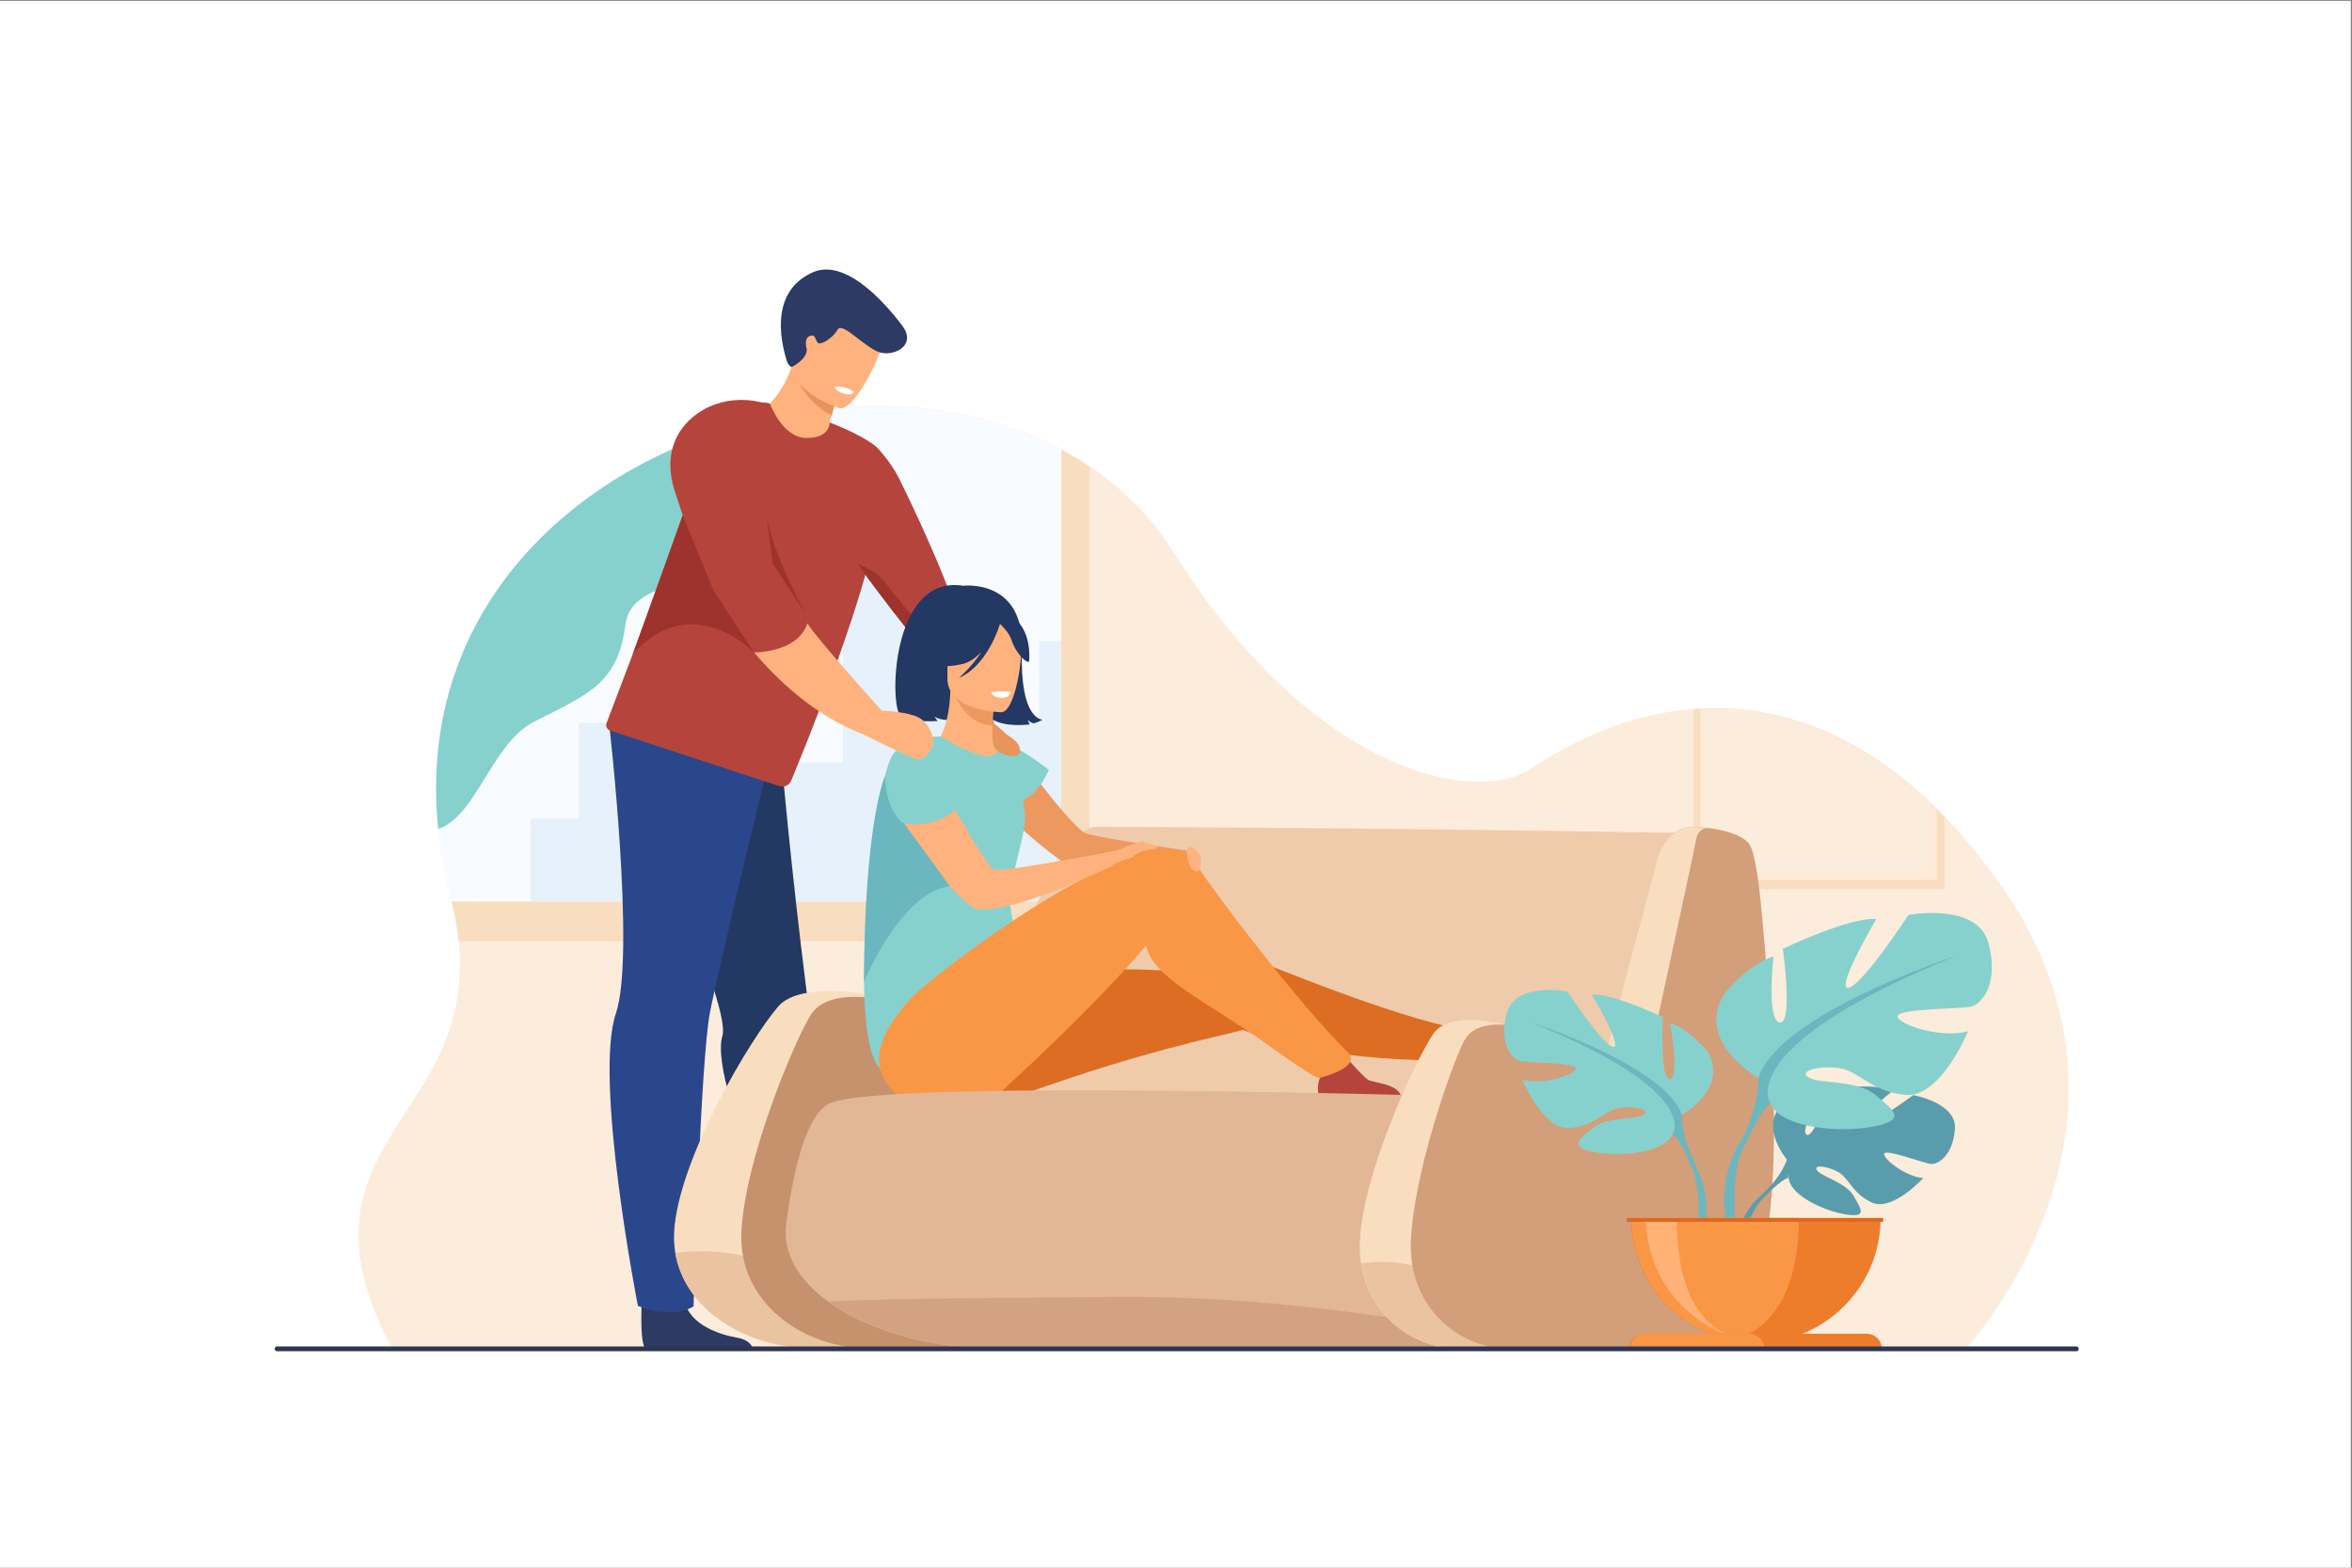 <?xml version="1.0" encoding="UTF-8" standalone="no"?>
<!-- Created with Inkscape (http://www.inkscape.org/) -->

<svg
   version="1.1"
   id="svg2"
   xml:space="preserve"
   width="3999.998"
   height="2666.674"
   viewBox="0 0 3999.998 2666.673"
   sodipodi:docname="bdcc5b0629e0ab682af1d9a21d7a515f.eps"
   xmlns:inkscape="http://www.inkscape.org/namespaces/inkscape"
   xmlns:sodipodi="http://sodipodi.sourceforge.net/DTD/sodipodi-0.dtd"
   xmlns="http://www.w3.org/2000/svg"
   xmlns:svg="http://www.w3.org/2000/svg"><rect x="0" y="0" width="3999.998" height="2666.673" fill="#808080" stroke="none"/><defs
     id="defs6" /><sodipodi:namedview
     id="namedview4"
     pagecolor="#ffffff"
     bordercolor="#666666"
     borderopacity="1.0"
     inkscape:pageshadow="2"
     inkscape:pageopacity="0.0"
     inkscape:pagecheckerboard="0" /><g
     id="g8"
     inkscape:groupmode="layer"
     inkscape:label="ink_ext_XXXXXX"
     transform="matrix(1.333,0,0,-1.333,0,2666.674)"><g
       id="g10"
       transform="scale(0.1)"><g
         id="g12"
         transform="scale(1.84)"><path
           d="M 16300,0 H 0 V 10866.7 H 16300 V 0"
           style="fill:#ffffff;fill-opacity:1;fill-rule:nonzero;stroke:none"
           id="path14" /></g><path
         d="m 14903,7108.5 243.9,-27.8 -50.1,78 -243.7,27.8 49.9,-78"
         style="fill:#233862;fill-opacity:1;fill-rule:nonzero;stroke:none"
         id="path16" /><g
         id="g18"
         transform="scale(1.701)"><path
           d="m 2944.19,1637.06 11798.31,3.47 c 0,0 1557.5,1671.52 249.4,3501.57 -151.8,212.34 -320.2,413.68 -508,593.38 -906.9,867.62 -1991.3,928.87 -2998.7,260.36 -422.9,-280.59 -1641.95,-34.55 -2679.58,1617.73 -162.53,258.64 -375.99,477.41 -635.24,651.42 -948.14,636.21 -2331.34,562.9 -3358.18,14.86 -603.57,-322.44 -1104.12,-816.64 -1358.95,-1459.04 -167.45,-422.38 -209.34,-846.43 -163.5,-1300.37 43.47,-396.51 122.22,-526.52 150.78,-820.3 137.3,-1360.86 -1324.84,-1504.93 -496.34,-3063.08 v 0"
           style="fill:#fcecdb;fill-opacity:1;fill-rule:nonzero;stroke:none"
           id="path20" /></g><path
         d="m 13894.6,14055.5 c 0,0 0,0 0,0 -1612.4,1081.9 -3964.68,957.3 -5710.94,25.3 -1026.43,-548.4 -1877.67,-1388.8 -2311.04,-2481.3 -284.77,-718.3 -356,-1439.4 -278.05,-2211.4 44.71,-407.8 111.36,-649.9 167.81,-888 h 8132.22 v 5555.4"
         style="fill:#f8fbff;fill-opacity:1;fill-rule:nonzero;stroke:none"
         id="path22" /><path
         d="m 5590.64,9427 c 486.25,159.7 685.12,1093.7 1221.64,1367.5 680.87,347.4 1073.92,481.3 1165.52,1235.2 39.9,329.5 359.15,454 767.38,556.4 114.7,28.8 236.7,55.8 361.19,85.3 446.36,105.2 928.83,240.2 1253.23,592.2 475.7,516.1 72.3,1118.9 2.4,1508.3 -554.59,-36.5 -722.47,-110 -1255.63,-291.7 -121.71,-41.4 -242.4,-86.7 -361.19,-135.5 -102.71,-42.1 -204.26,-86.9 -304.2,-134.4 -86.8,-41.1 -172.7,-84.3 -257.3,-129.5 C 7157.25,13532.3 6306,12692 5872.64,11599.6 c -137.06,-345.7 -232.18,-716.7 -278.06,-1111.5 -38.86,-336.5 -41.93,-690.4 -3.94,-1061.1 v 0"
         style="fill:#86d1cd;fill-opacity:1;fill-rule:nonzero;stroke:none"
         id="path24" /><path
         d="M 6770.09,9562 V 8500 h 7124.51 v 3326.1 h -635.3 v -1010.8 h -724.4 v 1647.1 h -799.2 v -1069.2 h -182.2 v 1276.2 h -799.1 V 10276.3 H 9743.75 V 8880.8 h -377.7 v 621.4 H 8498.44 V 9134.6 H 8000.5 v 1644.9 H 7385.22 V 9562 h -615.13"
         style="fill:#e7f1fb;fill-opacity:1;fill-rule:nonzero;stroke:none"
         id="path26" /><path
         d="M 14831.7,8500.2 H 5762.36 c 36.89,-155.6 69.43,-309.6 88.63,-507.1 v -0.1 h 8980.71 v 507.2"
         style="fill:#f9ddbf;fill-opacity:1;fill-rule:nonzero;stroke:none"
         id="path28" /><path
         d="m 13894.6,14055.4 c -114.1,76.6 -232.6,147.3 -354.3,212 v -2441.3 -3326 -28.7 h 361.3 v 28.7 5550.5 l -7,4.8"
         style="fill:#f9ddbf;fill-opacity:1;fill-rule:nonzero;stroke:none"
         id="path30" /><path
         d="M 8745.15,14344.7 V 8471.4 h 361.33 v 6008.9 c -121.86,-41.5 -242.54,-86.8 -361.33,-135.6 v 0"
         style="fill:#f9ddbf;fill-opacity:1;fill-rule:nonzero;stroke:none"
         id="path32" /><g
         id="g34"
         transform="scale(1.522)"><path
           d="m 14256.8,7202.45 c 17.9,0.96 36.1,1.73 54.1,2.11 611.7,17.96 1256.2,-204.4 1874.1,-795.41 18,-17.41 36.2,-34.96 54.2,-52.9 20.3,-20.17 40.6,-40.73 60.8,-61.76 v -605.05 h -2104 v 1508.97 c 20.2,1.64 40.4,2.98 60.8,4.04 v 0"
           style="fill:#f9ddbf;fill-opacity:1;fill-rule:nonzero;stroke:none"
           id="path36" /></g><g
         id="g38"
         transform="scale(1.516)"><path
           d="m 14364.5,7231.55 c 613.8,18.02 1260.9,-205.17 1881,-798.5 18.2,-17.35 36.3,-34.96 54.5,-53.03 v -592.6 h -1989.8 v 1442 c 18,0.88 36.2,1.65 54.3,2.13 v 0"
           style="fill:#ffead7;fill-opacity:1;fill-rule:nonzero;stroke:none"
           id="path40" /></g><g
         id="g42"
         transform="scale(1.511)"><path
           d="M 14412.7,7255.8 V 5875.52 H 16300 v 579.1 c -622.2,595.33 -1271.4,819.26 -1887.3,801.18 v 0"
           style="fill:#fcecdb;fill-opacity:1;fill-rule:nonzero;stroke:none"
           id="path44" /></g><g
         id="g46"
         transform="scale(1.331)"><path
           d="m 9279.74,4375.09 c 27.42,-62.43 290.51,-120.28 681.09,-171.59 68.87,-9.09 141.57,-17.88 217.77,-26.44 1329.3,-150.25 4969.8,-234.24 5194.3,-189.92 309.9,61.3 927.1,3054.08 927.1,3054.08 0,0 -1816.9,30.2 -3259.7,44.93 -493.6,5.03 -2210.4,17.5 -2528.8,17.5 -493.2,0 -1275.94,-2627.44 -1231.76,-2728.56 v 0"
           style="fill:#efcbab;fill-opacity:1;fill-rule:nonzero;stroke:none"
           id="path48" /></g><path
         d="m 8240.91,2784 c -91.32,78.2 -48.8,686.6 -48.8,686.6 0,0 482.46,205.6 547.04,-82.4 64.73,-288 446.81,-417.3 664.22,-452.5 145.09,-23.7 193.3,-102 209.52,-151.7 H 8240.91"
         style="fill:#2c3a64;fill-opacity:1;fill-rule:nonzero;stroke:none"
         id="path50" /><path
         d="m 9973.26,10280.4 c 0,0 476.44,-5421.3 1085.14,-6956.1 0,0 -409.1,-258.2 -633.9,-86.8 0,0 -1404.18,2890.4 -1208.39,3547 131.36,440.1 -1358.1,3555.1 -1358.1,3555.1 l 2115.25,-59.2"
         style="fill:#233862;fill-opacity:1;fill-rule:nonzero;stroke:none"
         id="path52" /><path
         d="m 7771.18,10771.2 c 0,0 340,-2954 86.93,-3696.3 -286.67,-840.7 280.24,-3733.6 280.24,-3733.6 0,0 426.06,-180.7 710.1,-6.7 0,0 87.96,3131.5 209.82,3753.7 121.71,622.3 776,3307.6 776,3307.6 l -2063.09,375.3"
         style="fill:#2b478b;fill-opacity:1;fill-rule:nonzero;stroke:none"
         id="path54" /><path
         d="m 9595.14,14667 c 0,0 743.46,-524.1 1232.56,-450.8 0,0 -30.2,199 -212.9,340.6 -56.9,53.9 -20.1,92.1 -4.3,146.1 57.5,195.7 76.4,309.2 76.4,309.2 l -431.1,476.3 -96.7,106.8 c -11.7,-94.9 -31.2,-181.6 -56.5,-260.3 -2.1,-6.2 -4,-12.5 -6,-18.5 -156.05,-466.6 -501.46,-649.4 -501.46,-649.4 v 0"
         style="fill:#ffb27d;fill-opacity:1;fill-rule:nonzero;stroke:none"
         id="path56" /><path
         d="m 10093.8,15324.4 c 0,0 0.9,-2.8 2.8,-7.9 22.4,-60.8 178.4,-454.7 513.9,-613.6 57.5,195.7 76.4,309.2 76.4,309.2 l -431,476.3 c -77.3,-66.1 -132.8,-129.1 -153.3,-153.5 -5.7,-6.9 -8.8,-10.5 -8.8,-10.5 v 0"
         style="fill:#e8945b;fill-opacity:1;fill-rule:nonzero;stroke:none"
         id="path58" /><g
         id="g60"
         transform="scale(1.001)"><path
           d="m 10695.7,14782.7 c 0,0 -751.47,241.2 -594.1,706.9 157.4,465.6 166.5,810.4 652.9,676.1 486.4,-134.4 519.1,-343.3 504.4,-511.6 -14.7,-168.2 -363.8,-922.2 -563.2,-871.4 v 0"
           style="fill:#ffb27d;fill-opacity:1;fill-rule:nonzero;stroke:none"
           id="path62" /></g><g
         id="g64"
         transform="scale(1.027)"><path
           d="m 10022.4,15138.1 c 0,0 -42.9,136.6 38,167 80.9,30.5 65.9,-71.8 108,-89.9 42.3,-18.2 177.1,63.5 238.2,169.2 61.5,105.9 367.8,-261.5 551.8,-290.8 183.9,-29.6 430.4,109.8 242.6,350 -110.3,141 -656.7,856.4 -1110.4,649.2 -578.27,-264 -350.47,-969.6 -324.47,-1072.4 26.2,-102.6 72.65,-100.1 72.65,-100.1 0,0 186.82,92.4 183.62,217.8 v 0"
           style="fill:#2c3a64;fill-opacity:1;fill-rule:nonzero;stroke:none"
           id="path66" /></g><path
         d="m 11160.1,14320.9 c -101.7,75.1 -230.2,145.1 -373.3,209.4 -39.9,18 -80.9,35.5 -122.9,52.7 -26.5,10.7 -53.4,21.2 -80.3,31.7 0,0 16.5,-199.1 -293.7,-198.4 -310.34,0.8 -466.1,437.9 -466.1,437.9 -88.25,26.9 -60.49,5 -126.38,20.5 -215.81,50.1 -442.87,32.3 -645.23,-58 -277.9,-124.4 -637.78,-460.4 -444.91,-1076.3 20.6,-65.3 39.6,-114 103.15,-310.6 -112.06,-317.4 -225.88,-640.4 -325.53,-924 -152.4,-434.1 -539.59,-1448.7 -646.54,-1728.4 -14.91,-39.3 6.28,-82.8 46.46,-95.1 L 9942.45,9974 c 61.05,-20.1 127.25,10.2 151.95,69.5 262.4,629.7 1588.2,3892.1 1065.7,4277.4 v 0"
         style="fill:#b5453c;fill-opacity:1;fill-rule:nonzero;stroke:none"
         id="path68" /><path
         d="m 11913.7,11552.2 c 0,0 -58.6,70.7 -151.6,185.7 -196.2,242.5 -545.1,682 -817,1068 v 0.2 c -217.9,309.2 -386.3,584.1 -387.1,696 -2.3,317.6 633.3,789.2 633.3,789.2 0,0 170.2,-170.7 281.2,-394.8 299.9,-604.9 887.4,-1888.9 815.6,-2171.1 -92.6,-364.4 -374.4,-173.2 -374.4,-173.2 v 0"
         style="fill:#b5453c;fill-opacity:1;fill-rule:nonzero;stroke:none"
         id="path70" /><path
         d="m 10652.3,15071.1 c 0,0 -6.3,-53.5 119,-90.2 0,0 105,-30.8 121.5,24.5 0,0 -85.8,74.5 -240.5,65.7 v 0"
         style="fill:#ffffff;fill-opacity:1;fill-rule:nonzero;stroke:none"
         id="path72" /><path
         d="m 11762.1,11737.8 c -196.2,242.5 -545,682 -817,1068.2 7.4,-2.3 236.2,-72.2 374.6,-265.3 140.7,-196.4 442,-551.2 589.7,-596.3 84.5,-25.7 -9.3,-146.6 -147.3,-206.6 v 0"
         style="fill:#9e332e;fill-opacity:1;fill-rule:nonzero;stroke:none"
         id="path74" /><path
         d="m 12377.7,11988.7 c -304.7,267.8 -588,111.2 -588,111.2 0,0 -129.3,-49.7 -84.7,-302.2 51,-288.7 715.5,-1125.5 715.5,-1125.5 0,0 3.2,-247.9 130.9,-335.9 127.7,-87.8 347.5,-206.3 383.1,-116 35.7,90.3 4.3,264.5 -48.5,353.2 -43.7,74.2 -162.3,166.1 -200.2,194.3 -9.9,51.1 -224.8,1147.7 -308.1,1220.9 v 0"
         style="fill:#e8945b;fill-opacity:1;fill-rule:nonzero;stroke:none"
         id="path76" /><path
         d="m 9106.45,12463.8 -395.97,965.9 -636.46,-1768.1 c 761.24,833.1 1548.2,16.5 1548.2,16.5 l -515.77,785.7"
         style="fill:#9e332e;fill-opacity:1;fill-rule:nonzero;stroke:none"
         id="path78" /><path
         d="m 9777.36,13429.8 81.96,-619 425.78,-647.5 c 0,0 -417.74,747.9 -507.74,1266.5 v 0"
         style="fill:#9e332e;fill-opacity:1;fill-rule:nonzero;stroke:none"
         id="path80" /><path
         d="m 8615.6,4017.5 c 123.75,-745 932.18,-1219.4 1761.5,-1219.4 h 1642.5 l -128.5,4342.1 c 0,0 -1567.3,472.8 -1960.8,22.9 -344.82,-394 -1280.08,-1954.4 -1329.17,-2877.8 -4.97,-92.6 0.14,-182 14.47,-267.8 v 0"
         style="fill:#f9ddbf;fill-opacity:1;fill-rule:nonzero;stroke:none"
         id="path82" /><path
         d="m 8615.6,4017.5 c 123.75,-745 932.18,-1219.4 1761.5,-1219.4 h 805.5 c -537.1,342.4 -1023,1397.7 -2567,1219.4 v 0"
         style="fill:#eac3a0;fill-opacity:1;fill-rule:nonzero;stroke:none"
         id="path84" /><path
         d="m 12975.8,6680.3 c 0,0 -2215.8,1063.4 -2635.4,368.8 -222.8,-368.8 -836.19,-1840.3 -881.33,-2763.7 -43.99,-897.3 782.73,-1487.3 1633.03,-1487.3 h 1510.5 l 373.2,3882.2"
         style="fill:#c6916d;fill-opacity:1;fill-rule:nonzero;stroke:none"
         id="path86" /><path
         d="m 12323.5,11540.9 c 0,0 -374.2,-349.5 0.5,-714.7 0,0 -296.1,-42.8 -400.6,34.9 0,0 21.6,-39.2 40.8,-56.6 0,0 -332.1,-27.1 -474.2,70.3 -142.1,97.3 -132.2,1803.3 799.9,1655.6 0,0 779.6,95 748.5,-813.7 -31.3,-908.8 264.2,-895.2 264.2,-895.2 0,0 -80.4,-44.4 -120,-46.2 0,0 -59,19.5 -71.9,51 0,0 13.6,-49.8 29.4,-65.1 0,0 -317.7,-44.9 -482.3,68 -164.9,113.1 -371.2,522.8 -334.3,711.7 v 0"
         style="fill:#233862;fill-opacity:1;fill-rule:nonzero;stroke:none"
         id="path88" /><path
         d="m 13026.6,10331.9 c 0,0 657.8,-901.1 829.4,-961.9 171.5,-60.7 1346.4,-228.3 1346.4,-228.3 l -100.4,-89.9 c 0,0 -1037,-241.8 -1329.3,-158.1 -287.7,82.3 -1161.3,906.9 -1222,1016.7 -60.6,109.7 182.2,458.5 475.9,421.5 v 0"
         style="fill:#ed985f;fill-opacity:1;fill-rule:nonzero;stroke:none"
         id="path90" /><path
         d="m 14239.3,9150.7 c 0,0 305.7,121.9 334,117.1 28.2,-5 201.2,-71.8 201.2,-71.8 0,0 -113.9,-82.7 -160.7,-68.8 -47.1,13.9 -69.3,-0.2 -69.3,-0.2 0,0 -73.7,-60 -59.9,-59.7 30.3,0.7 121,43.7 102,12.4 -19.1,-31.1 -94.7,-67.8 -151.1,-118.8 -56.5,-51 -242.7,13.5 -242.7,13.5 l 46.5,176.3"
         style="fill:#ffb27d;fill-opacity:1;fill-rule:nonzero;stroke:none"
         id="path92" /><g
         id="g94"
         transform="scale(1.171)"><path
           d="m 13663.9,6627.49 c 393,-151.88 1656.9,-674.24 2397.4,-788.71 238.7,-36.9 106.2,-286.59 104.2,-287.96 -49,-35.28 -1581.3,-76.37 -2475.5,255.41 -289.4,107.47 -650.4,208.27 -622.4,478.8 17.1,166.5 377,427.21 596.3,342.46 v 0"
           style="fill:#dd6d22;fill-opacity:1;fill-rule:nonzero;stroke:none"
           id="path96" /></g><g
         id="g98"
         transform="scale(1.008)"><path
           d="m 11306.4,6261.63 c 198.4,-377.55 644.2,-641.65 1042.7,-489.92 3411.3,1298.98 3950.9,877.5 3577.4,1410.35 -478.5,682.32 -3633.9,288.01 -3902.2,200.04 -241.1,-79.04 -1136.3,-324.3 -717.9,-1120.47 v 0"
           style="fill:#dd6d22;fill-opacity:1;fill-rule:nonzero;stroke:none"
           id="path100" /></g><path
         d="m 13049,9898.3 c -108.1,-82.5 -245.3,-153 -419.2,-201.6 -652.1,-182.6 -930.3,362.8 -1042.8,740.8 87.6,55.5 171.6,70.8 220.2,78.9 47.4,7.9 97.3,13.9 138.7,17.8 71.3,60.1 170.9,297.2 178.8,658.5 l 31.4,-6.8 525.9,-118.4 c 0,0 -16.1,-166.1 -20.6,-322.7 -3.4,-122.6 0.6,-239.4 25.1,-266.9 40.9,-7 65.5,-11.5 65.5,-11.5 0,0 0,-0.1 0.3,-0.6 7.4,-10.9 169.6,-251.9 296.7,-567.5 v 0"
         style="fill:#ffb27d;fill-opacity:1;fill-rule:nonzero;stroke:none"
         id="path102" /><path
         d="m 12682,11067.5 c 0,0 -16.2,-166.1 -20.6,-322.7 -295.6,15.7 -445.2,289.7 -505.4,440.9 l 526,-118.2"
         style="fill:#ed985f;fill-opacity:1;fill-rule:nonzero;stroke:none"
         id="path104" /><path
         d="m 12777.1,10916.6 c 0,0 -700.4,6.2 -689.7,442.4 10.8,436 -72.5,730.5 375.2,744.9 447.6,14.4 530.4,-154.2 562.1,-300.6 31.9,-146.4 -65.1,-877.3 -247.6,-886.7 v 0"
         style="fill:#ffb27d;fill-opacity:1;fill-rule:nonzero;stroke:none"
         id="path106" /><path
         d="m 13010.2,12046.3 c -104.9,134 -187.4,107.2 -234.4,68.9 -377.1,220.2 -756.2,3.2 -756.2,3.2 -54.8,-311.6 -160.4,-572.7 -160.4,-572.7 0,0 125.5,-82.1 421.6,-14 90.5,20.7 172.3,82.5 242.4,158.4 -124.2,-196.6 -289.7,-336.2 -289.7,-336.2 355.5,153.4 509,638.5 524.4,689.7 41.9,-39.4 123.9,-125 147.4,-207.3 32.2,-111.9 156,-283.4 223,-277.5 0,0 39,286.6 -118.1,487.5 v 0"
         style="fill:#233862;fill-opacity:1;fill-rule:nonzero;stroke:none"
         id="path108" /><path
         d="m 11070.8,8442.3 c 38.6,343.2 109,1467.2 295.6,1891.3 66.9,152.3 314.9,271 633.4,272.6 102,-59.3 490.2,-283.5 643.6,-246.2 1.6,0.4 4.7,1.3 8.6,2.5 72.1,21.6 97.2,74.1 34.5,115.4 -0.1,0.2 56.5,7.6 253.9,-20.2 111.5,-15.6 441.2,-277.4 441.2,-277.4 0,0 -110.8,-282.6 -327.8,-386.3 53.2,-334.9 30,-268.6 -157.5,-1100.8 -57.8,-257.2 114,-791.7 114,-791.7 0,0 -1353,-2081.2 -1794.6,-1522.9 -268.4,339.6 -191.9,1646 -144.9,2063.7 v 0"
         style="fill:#86d1cd;fill-opacity:1;fill-rule:nonzero;stroke:none"
         id="path110" /><path
         d="m 12896.3,11172.5 c 0,0 -67.2,23.1 -252.4,-0.6 0,0 13.3,-72 150.8,-72.9 77.7,-0.4 101.6,73.5 101.6,73.5 v 0"
         style="fill:#ffffff;fill-opacity:1;fill-rule:nonzero;stroke:none"
         id="path112" /><path
         d="m 11586.9,5932.7 c 366.8,-224.6 838.5,-175.9 1156,114.1 925.4,844.8 2968.9,2800 2370.4,3068.5 -766.8,344 -3296.3,-1626.8 -3483,-1841.4 -168.2,-193 -816.8,-867.5 -43.4,-1341.2 v 0"
         style="fill:#f99746;fill-opacity:1;fill-rule:nonzero;stroke:none"
         id="path114" /><g
         id="g116"
         transform="scale(1.097)"><path
           d="m 16300,5462.63 -961.5,10.21 c 0,0 -35.5,145.33 23.5,245.16 52.4,88.16 31.5,137.85 -8.4,210.06 41.5,-16.5 95.1,-31.45 154,-27.44 45.6,2.91 93.6,24.06 135.4,48.87 39.9,-44.31 209.9,-233.68 262.8,-270.97 60.1,-42.3 374.2,-43.12 394.2,-215.89 v 0"
           style="fill:#b5453c;fill-opacity:1;fill-rule:nonzero;stroke:none"
           id="path118" /></g><g
         id="g120"
         transform="scale(1.067)"><path
           d="m 14297.8,8420.38 c 251,-388.63 1231,-1673.64 1814.2,-2253.1 188,-186.82 -337.6,-311.02 -340.2,-311.02 -66.5,0.38 -613.3,397.16 -667.4,435.5 -678.2,481.14 -1327.8,765.71 -1398.9,1149.47 -62.1,335.38 -357.3,838.08 -158,1060.04 122.7,136.67 610.4,135.73 750.3,-80.89 v 0"
           style="fill:#f99746;fill-opacity:1;fill-rule:nonzero;stroke:none"
           id="path122" /></g><path
         d="m 11896.5,10180.9 c 0,0 679.5,-1235.3 783.8,-1273.9 104.2,-38.7 1559,243.7 1559,243.7 l -46.5,-193.3 c 0,0 -1234,-606.1 -1720.3,-556.8 -192.4,19.4 -1049.2,1087 -1001.9,1305 47.5,217.7 425.9,475.3 425.9,475.3 v 0"
         style="fill:#ffb27d;fill-opacity:1;fill-rule:nonzero;stroke:none"
         id="path124" /><path
         d="m 12261.7,9728 c 0,0 -311.1,-331.1 -753.2,-220.2 0,0 -369.8,628.6 168.7,927.4 0,0 298.5,20.7 584.5,-707.2 v 0"
         style="fill:#86d1cd;fill-opacity:1;fill-rule:nonzero;stroke:none"
         id="path126" /><path
         d="m 15138.5,9158.4 c 0,0 42.7,104.9 148.5,-29.3 74.2,-94.7 19,-251 -17.1,-245.2 -50.9,8.2 -117.2,36.5 -131.4,274.5 v 0"
         style="fill:#ffb27d;fill-opacity:1;fill-rule:nonzero;stroke:none"
         id="path128" /><g
         id="g130"
         transform="scale(1.164)"><path
           d="m 9075.91,2917.05 c 18.98,-13.91 38.65,-27.57 58.58,-41.14 248.4,-167.4 572.29,-300.53 942.91,-383.16 280.1,-62.36 586.6,-95.86 907.5,-93.37 l 557.4,-0.08 h 7.6 l 2638.8,-0.61 1512.5,-0.42 h 22.4 l 0.2,0.68 52.4,250.98 523.8,2507.52 c 0,0 -6674.38,210.95 -7213.44,-70.35 -250.2,-130.64 -390.63,-722 -469.48,-1318.26 -41.91,-317.54 135.71,-615.41 458.83,-851.79 v 0"
           style="fill:#e2b796;fill-opacity:1;fill-rule:nonzero;stroke:none"
           id="path132" /></g><g
         id="g134"
         transform="scale(1.127)"><path
           d="m 9377.23,3013.9 c 19.61,-14.38 39.93,-28.49 60.52,-42.51 256.65,-172.96 591.25,-310.51 974.25,-395.89 289.4,-64.42 606.1,-99.03 937.5,-96.46 l 576,-0.08 h 7.9 l 2726.4,-0.63 1562.6,-0.44 23.4,0.71 54.2,259.31 c -957.8,169.14 -2283.4,341.13 -3666,327.81 -1320.5,-12.78 -2426.1,-11.18 -3256.77,-51.82 v 0"
           style="fill:#d3a281;fill-opacity:1;fill-rule:nonzero;stroke:none"
           id="path136" /></g><g
         id="g138"
         transform="scale(1.212)"><path
           d="m 14327.2,3203.8 c 84.1,-548.02 545.6,-895.27 1018.9,-895.27 h 953.9 l -74.6,3293.34 c 0,0 -910.2,358.72 -1138.8,17.49 -200.3,-298.89 -743.4,-1482.32 -771.9,-2182.85 -3.4,-81.03 1,-158.68 12.5,-232.71 v 0"
           style="fill:#f9ddbf;fill-opacity:1;fill-rule:nonzero;stroke:none"
           id="path140" /></g><g
         id="g142"
         transform="scale(1.198)"><path
           d="m 14496.8,3241.72 c 85,-554.51 552,-905.87 1030.8,-905.87 h 772.4 c -361.5,276.71 -848.3,1041.3 -1803.2,905.87 v 0"
           style="fill:#eac3a0;fill-opacity:1;fill-rule:nonzero;stroke:none"
           id="path144" /></g><g
         id="g146"
         transform="scale(1.394)"><path
           d="m 15204.9,2001.16 c 221.9,1.65 430.1,52.58 596.1,202.62 235.1,211.66 330.4,575.66 377.9,890.67 121.1,797.57 23.3,2047.21 -50.8,2859.05 -33.6,368.01 -72.2,625.29 -128.6,683.95 -83,86.5 -256.2,121.29 -376.9,135.2 h -0.1 c -74.7,8.61 -129.1,9.33 -129.1,9.33 -147.3,0 -278.1,-119.35 -325.5,-296.72 -261.3,-982.47 -468.8,-1765.62 -485,-1827.16 -234.9,119.99 -553.3,256.98 -812.5,299.51 -212.9,35.29 -397.5,10.76 -474.1,-141.51 -122.3,-243.86 -458.8,-1216.65 -483.7,-1827.3 -23.1,-562.96 384.7,-942.95 825.3,-980.25 v 0 l 1467,-7.39"
           style="fill:#d39e7a;fill-opacity:1;fill-rule:nonzero;stroke:none"
           id="path148" /></g><g
         id="g150"
         transform="scale(1.336)"><path
           d="m 15721.4,4740.72 c 0,0 444,2042.74 476,2214.26 14.2,76.63 58.3,104.32 102.6,111.43 -78.1,8.98 -134.7,9.65 -134.7,9.65 -153.7,0 -290.3,-124.15 -339.6,-308.69 -107.5,-402.53 -305.5,-1144.81 -506.2,-1900.78 10.2,0.23 401.9,-125.87 401.9,-125.87 v 0"
           style="fill:#f9ddbf;fill-opacity:1;fill-rule:nonzero;stroke:none"
           id="path152" /></g><g
         id="g154"
         transform="scale(1.532)"><path
           d="m 14882.8,3397.06 c 0,0 -252.9,295 -15.6,482.37 0,0 173.2,105.01 314.6,96.4 0,0 -200.2,-335.72 -135.5,-369.21 64.8,-33.35 196.1,390.29 196.1,390.29 0,0 394.6,38.25 521.4,-22.65 0,0 -337.2,-276 -266.2,-292.52 71.1,-16.38 435.3,254.54 435.3,254.54 0,0 367.1,-62.46 347.6,-286.45 -19.6,-223.99 -146.1,-293.17 -201.7,-287.17 -55.6,5.94 -380.8,130.08 -387.9,84.52 -7.1,-45.55 188.7,-194.42 325.8,-201.41 0,0 -258.8,-285.4 -431,-203.04 -171.9,82.3 -186.6,212.96 -293.9,261.98 -107.1,48.95 -198.7,48.82 -154.4,-1.11 44.2,-50 238.3,-98.55 299.6,-206.96 61.3,-108.54 116.4,-181.7 -61.6,-154.87 -177.9,26.82 -467.2,157.09 -480,306.09 l -12.6,149.2"
           style="fill:#599dad;fill-opacity:1;fill-rule:nonzero;stroke:none"
           id="path156" /></g><g
         id="g158"
         transform="scale(1.513)"><path
           d="m 16300,3689 c 0,0 -1009.6,38.92 -1232.4,-249.76 0,0 -49.3,-147.68 -201.2,-282.21 l -23.5,-64.36 c 0,0 174.9,184.35 237.5,195.58 0,0 -97.8,357.67 1219.6,400.75 v 0"
           style="fill:#599dad;fill-opacity:1;fill-rule:nonzero;stroke:none"
           id="path160" /></g><g
         id="g162"
         transform="scale(1.392)"><path
           d="m 16162,3432.14 c 0,0 -235.5,-174.19 -251.9,-485.38 l 42.8,-3.88 c 0,0 75.3,321.82 211.2,447.74 135.9,125.86 -2.1,41.52 -2.1,41.52 v 0"
           style="fill:#599dad;fill-opacity:1;fill-rule:nonzero;stroke:none"
           id="path164" /></g><g
         id="g166"
         transform="scale(1.354)"><path
           d="m 15844.6,4265 c 0,0 455.4,254.93 242.9,600.95 0,0 -170.1,212.53 -352.2,267.12 0,0 97.1,-516 0,-528.11 -97.2,-12.19 -66.8,582.85 -66.8,582.85 0,0 -479.6,230.77 -667.8,212.53 0,0 297.5,-503.96 200.2,-491.84 -97.1,12.19 -431,522.2 -431,522.2 0,0 -491.8,91.08 -570.7,-200.49 -79,-291.28 48.6,-437.03 121.5,-455.27 72.8,-18.18 540.3,-12.19 528.1,-72.84 -12.1,-60.72 -327.9,-157.87 -504,-103.2 0,0 194.4,-479.65 449.5,-455.35 254.9,24.31 333.8,182.1 491.6,194.29 157.9,12.11 273.2,-30.36 194.4,-72.84 -78.9,-42.55 -346.1,-13.96 -473.7,-122.33 -127.4,-108.45 -230.6,-175.15 6.1,-223.83 236.8,-48.46 661.9,-18.1 746.9,164.06 l 85,182.1"
           style="fill:#86d1cd;fill-opacity:1;fill-rule:nonzero;stroke:none"
           id="path168" /></g><g
         id="g170"
         transform="scale(1.333)"><path
           d="m 14653.1,5220.9 c 0,0 1295.3,-419.43 1443.4,-888.17 0,0 -6.3,-209.61 123.3,-450.21 v -92.53 c 0,0 -135.7,314.6 -209.7,357.75 0,0 289.9,407.05 -1357,1073.16 v 0"
           style="fill:#6bb7bf;fill-opacity:1;fill-rule:nonzero;stroke:none"
           id="path172" /></g><g
         id="g174"
         transform="scale(1.342)"><path
           d="m 16101.8,3854.26 c 0,0 198.2,-301.13 85,-667.75 l -50.8,13.71 c 0,0 49.4,403.79 -54.4,606.8 -103.7,203.09 20.2,47.24 20.2,47.24 v 0"
           style="fill:#6bb7bf;fill-opacity:1;fill-rule:nonzero;stroke:none"
           id="path176" /></g><g
         id="g178"
         transform="scale(1.565)"><path
           d="m 14333.6,3993.81 c 0,0 -519.2,290.77 -276.9,685.45 0,0 193.8,242.27 401.6,304.64 0,0 -60.2,-524.15 50.6,-537.96 110.8,-13.87 25.5,600.27 25.5,600.27 0,0 547,263.04 761.6,242.33 0,0 -339.2,-574.77 -228.4,-560.83 110.7,13.8 491.5,595.47 491.5,595.47 0,0 560.9,103.78 650.9,-228.53 90,-332.37 -55.5,-498.53 -138.6,-519.23 -83,-20.84 -616,-13.81 -602.3,-83.08 13.9,-69.28 373.8,-180.02 574.6,-117.78 0,0 -221.5,-546.91 -512.2,-519.24 -290.8,27.74 -380.9,207.76 -560.9,221.56 -180,13.81 -311.6,-34.57 -221.5,-83.07 89.9,-48.51 394.6,-15.91 540,-139.51 145.4,-123.53 263.1,-199.71 -7,-255.11 -269.9,-55.34 -754.6,-20.84 -851.5,186.92 l -97,207.7"
           style="fill:#86d1cd;fill-opacity:1;fill-rule:nonzero;stroke:none"
           id="path180" /></g><g
         id="g182"
         transform="scale(1.532)"><path
           d="m 16300,5099.12 c 0,0 -1485.4,-481.01 -1655.3,-1018.7 0,0 7.1,-240.47 -141.4,-516.27 v -106.17 c 0,0 155.6,360.81 240.5,410.3 0,0 -332.5,466.91 1556.2,1230.84 v 0"
           style="fill:#6bb7bf;fill-opacity:1;fill-rule:nonzero;stroke:none"
           id="path184" /></g><g
         id="g186"
         transform="scale(1.376)"><path
           d="m 16141,3966.53 c 0,0 -255,-387.09 -109.6,-858.4 l 65.5,17.66 c 0,0 -63.7,519.05 69.8,780.13 133.3,261.09 -25.7,60.61 -25.7,60.61 v 0"
           style="fill:#6bb7bf;fill-opacity:1;fill-rule:nonzero;stroke:none"
           id="path188" /></g><g
         id="g190"
         transform="scale(1.472)"><path
           d="m 16300,3031.6 c 0,-597.15 -484.1,-1081.25 -1081.3,-1081.25 -124.6,0 -244.3,21.06 -355.9,59.92 -422.3,147.14 -725.2,548.84 -725.2,1021.33 H 16300"
           style="fill:#ed7d2b;fill-opacity:1;fill-rule:nonzero;stroke:none"
           id="path192" /></g><g
         id="g194"
         transform="scale(1.408)"><path
           d="m 16300,3170.01 c 0,-423.73 -101.6,-855.07 -446.3,-1048.71 -57.4,-32.18 -249.3,2.7 -312.3,-19.25 -441.6,153.86 -758.4,573.9 -758.4,1067.96 h 1517"
           style="fill:#f99746;fill-opacity:1;fill-rule:nonzero;stroke:none"
           id="path196" /></g><g
         id="g198"
         transform="scale(1.39)"><path
           d="m 16112.3,2064.87 c -46.4,-5.83 187.7,0 139.4,0 -632,0 -1144.6,512.53 -1144.6,1144.74 h 284.4 c 0,-584.09 155.7,-1074.69 720.8,-1144.74 v 0"
           style="fill:#ffb176;fill-opacity:1;fill-rule:nonzero;stroke:none"
           id="path200" /></g><g
         id="g202"
         transform="scale(1.473)"><path
           d="m 16300,1893.52 h -2190.4 c 0,36.78 14.9,70.25 39.1,94.34 24.1,24.09 57.4,38.96 94.2,38.96 h 1923.8 c 73.6,0 133.3,-59.59 133.3,-133.3 v 0"
           style="fill:#ed7d2b;fill-opacity:1;fill-rule:nonzero;stroke:none"
           id="path204" /></g><g
         id="g206"
         transform="scale(1.381)"><path
           d="m 16300,2020.75 h -1242.2 c 0,39.26 15.8,74.97 41.5,100.68 25.8,25.72 61.3,41.58 100.6,41.58 h 957.9 c 78.5,0 142.2,-63.6 142.2,-142.26 v 0"
           style="fill:#f99746;fill-opacity:1;fill-rule:nonzero;stroke:none"
           id="path208" /></g><g
         id="g210"
         transform="scale(1.474)"><path
           d="m 16300,2993.87 h -2219.3 v 33.1 H 16300 v -33.1"
           style="fill:#db6a1f;fill-opacity:1;fill-rule:nonzero;stroke:none"
           id="path212" /></g><path
         d="m 11903.2,10491.8 c -29.5,-68.9 -98.7,-190.9 -198.4,-175.2 -99.9,16 -683.5,314.8 -683.5,314.8 -636.7,239.5 -1126.06,723.8 -1399,1046.7 174.31,6.3 571.6,55.7 678.7,371.9 131.3,-209.3 947.2,-1112.7 947.2,-1112.7 56.1,-2.6 335.5,-18.5 468.5,-85.9 148,-75.2 215.9,-290.5 186.5,-359.6 v 0"
         style="fill:#ffb27d;fill-opacity:1;fill-rule:nonzero;stroke:none"
         id="path214" /><path
         d="m 13015.2,10411.6 c 1.2,17.8 -2,41.5 -12.1,71 -30.8,78.6 -164.7,152.1 -164.7,152.1 0,0 -184.8,4.1 -163,-134.3 21.6,-138.4 333.4,-191 339.8,-88.8 v 0"
         style="fill:#e8945b;fill-opacity:1;fill-rule:nonzero;stroke:none"
         id="path216" /><path
         d="m 11530.7,9502.5 -22.2,5.3 c 0,0 -211.1,171.1 -217.9,595.4 0,0 -265.2,-596.2 -266.9,-2629.4 0,0 462.7,1140.1 1094.5,1223.9 l -587.5,804.8"
         style="fill:#6bb7bf;fill-opacity:1;fill-rule:nonzero;stroke:none"
         id="path218" /><g
         id="g220"
         transform="scale(1.627)"><path
           d="M 2170.8,1697.8 H 16284 c 8.7,0 16,7.25 16,16.04 v 5.41 c 0,8.79 -7.3,16.05 -16,16.05 H 2170.8 c -8.81,0 -16.08,-7.26 -16.08,-16.05 v -5.41 c 0,-8.79 7.27,-16.04 16.08,-16.04 v 0"
           style="fill:#2e3552;fill-opacity:1;fill-rule:nonzero;stroke:none"
           id="path222" /></g></g></g></svg>
